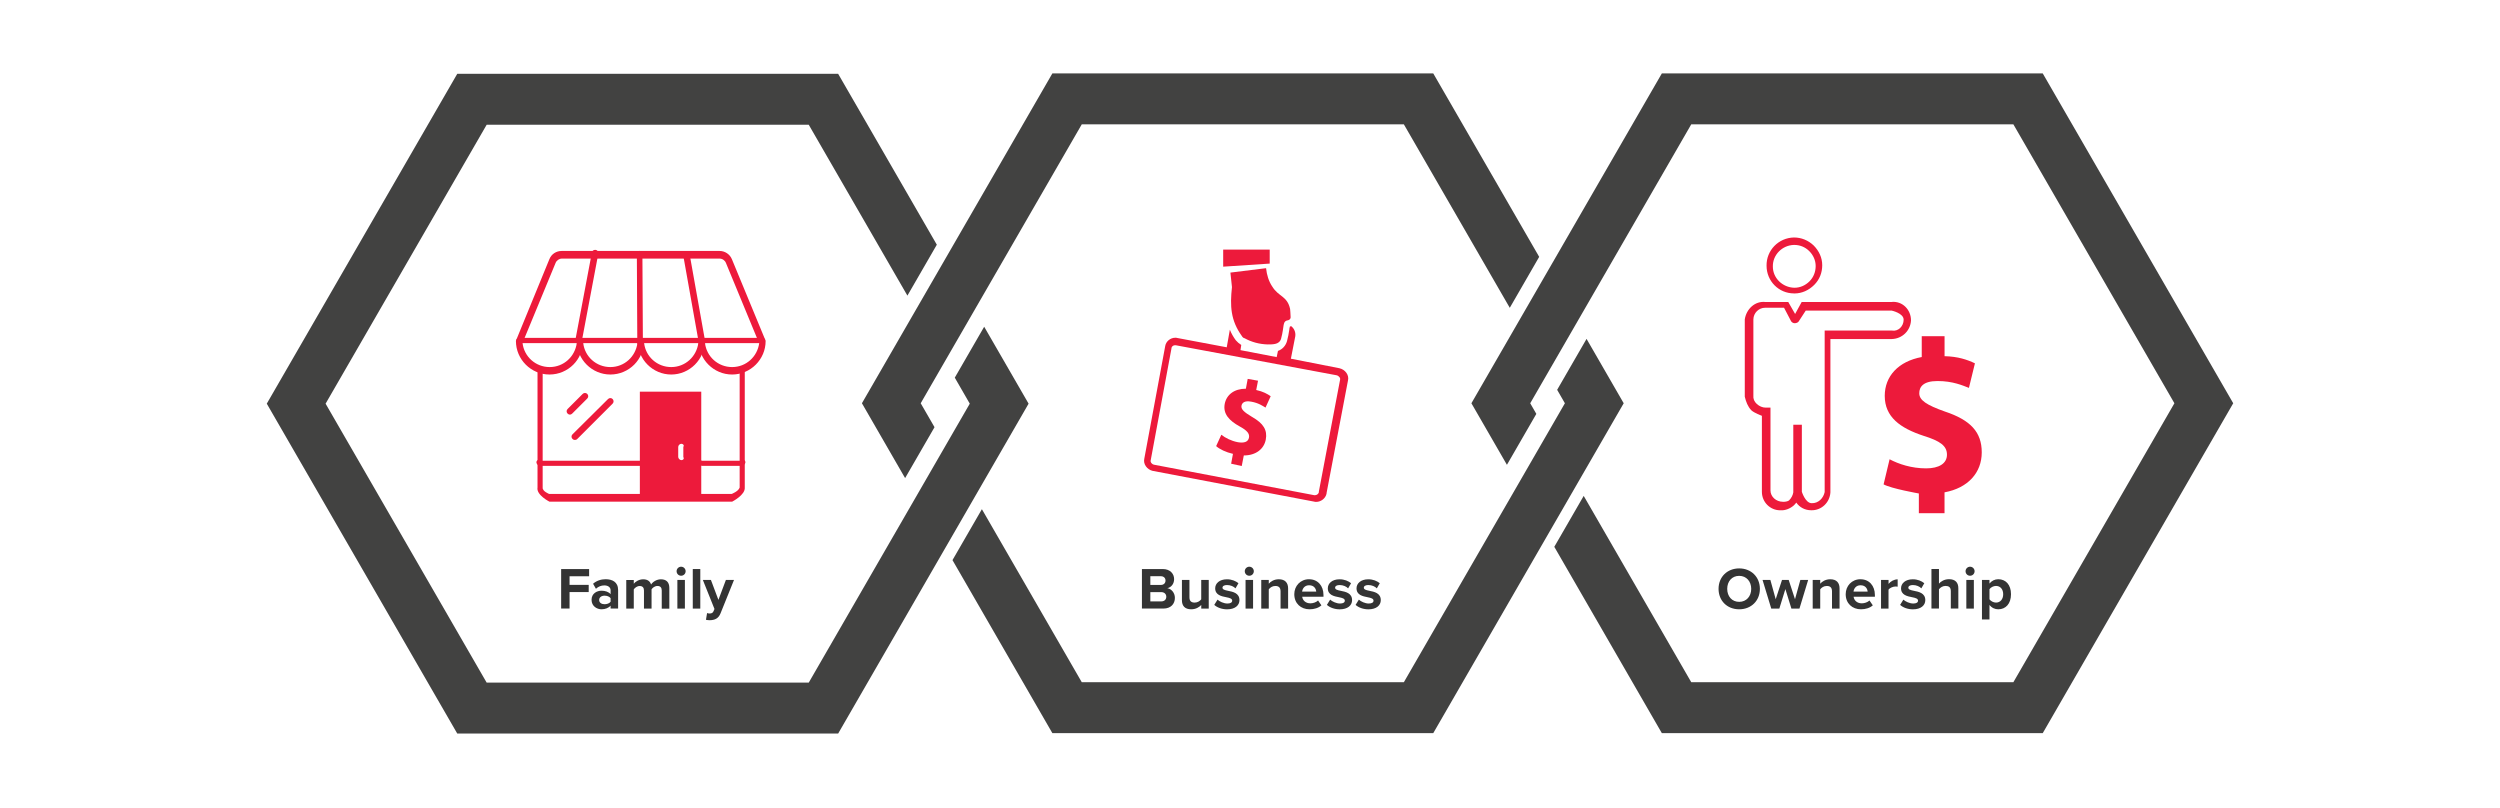 <?xml version="1.0" encoding="UTF-8"?>
<svg id="Layer_1" data-name="Layer 1" xmlns="http://www.w3.org/2000/svg" viewBox="0 0 675 218.26">
  <defs>
    <style>
      .cls-1 {
        fill: #ed1a3b;
      }

      .cls-2 {
        fill: #424241;
      }

      .cls-3 {
        fill: #333;
      }
    </style>
  </defs>
  <g>
    <path class="cls-3" d="M151.51,164.32v-10.68h7.55v1.95h-5.28v2.32h5.17v1.95h-5.17v4.45h-2.27Z"/>
    <path class="cls-3" d="M164.86,164.32v-.8c-.53.62-1.44.99-2.45.99-1.23,0-2.69-.83-2.69-2.56s1.46-2.46,2.69-2.46c1.02,0,1.94.32,2.45.94v-1.07c0-.78-.67-1.3-1.7-1.3-.83,0-1.6.3-2.26.91l-.77-1.36c.94-.83,2.16-1.22,3.38-1.22,1.76,0,3.38.7,3.38,2.93v4.99h-2.03ZM164.86,161.5c-.34-.45-.98-.67-1.63-.67-.8,0-1.46.43-1.46,1.17s.66,1.14,1.46,1.14c.66,0,1.3-.22,1.63-.67v-.96Z"/>
    <path class="cls-3" d="M178.67,164.32v-4.88c0-.72-.32-1.23-1.15-1.23-.72,0-1.31.48-1.6.9v5.22h-2.05v-4.88c0-.72-.32-1.23-1.15-1.23-.7,0-1.3.48-1.6.91v5.2h-2.03v-7.73h2.03v1.01c.32-.46,1.34-1.2,2.53-1.2s1.86.53,2.14,1.41c.45-.7,1.47-1.41,2.66-1.41,1.42,0,2.27.75,2.27,2.34v5.59h-2.05Z"/>
    <path class="cls-3" d="M182.68,154.23c0-.67.56-1.22,1.22-1.22s1.22.54,1.22,1.22-.54,1.22-1.22,1.22-1.22-.54-1.22-1.22ZM182.89,164.32v-7.73h2.03v7.73h-2.03Z"/>
    <path class="cls-3" d="M187.05,164.32v-10.68h2.03v10.68h-2.03Z"/>
    <path class="cls-3" d="M190.91,165.52c.18.08.45.13.64.13.53,0,.88-.14,1.07-.56l.29-.66-3.14-7.84h2.18l2.02,5.38,2.02-5.38h2.19l-3.63,9c-.58,1.46-1.6,1.84-2.93,1.87-.24,0-.75-.05-1.01-.11l.3-1.82Z"/>
  </g>
  <g>
    <path class="cls-3" d="M469.58,153.47c3.23,0,5.59,2.31,5.59,5.52s-2.35,5.52-5.59,5.52-5.57-2.3-5.57-5.52,2.35-5.52,5.57-5.52ZM469.58,155.48c-1.97,0-3.23,1.5-3.23,3.51s1.26,3.51,3.23,3.51,3.25-1.52,3.25-3.51-1.28-3.51-3.25-3.51Z"/>
    <path class="cls-3" d="M483.68,164.32l-1.63-5.27-1.63,5.27h-2.18l-2.35-7.73h2.11l1.44,5.2,1.7-5.2h1.81l1.7,5.2,1.44-5.2h2.11l-2.35,7.73h-2.16Z"/>
    <path class="cls-3" d="M494.64,164.32v-4.67c0-1.07-.56-1.44-1.42-1.44-.8,0-1.42.45-1.76.91v5.2h-2.03v-7.73h2.03v1.01c.5-.59,1.44-1.2,2.71-1.2,1.7,0,2.51.96,2.51,2.47v5.46h-2.03Z"/>
    <path class="cls-3" d="M502.35,156.4c2.3,0,3.87,1.73,3.87,4.26v.45h-5.75c.13.98.91,1.79,2.23,1.79.72,0,1.57-.29,2.06-.77l.9,1.31c-.78.72-1.98,1.07-3.19,1.07-2.35,0-4.13-1.58-4.13-4.07,0-2.24,1.65-4.05,4-4.05ZM500.45,159.73h3.81c-.05-.74-.56-1.71-1.91-1.71-1.26,0-1.81.94-1.9,1.71Z"/>
    <path class="cls-3" d="M507.88,164.32v-7.73h2.03v1.06c.54-.69,1.5-1.23,2.46-1.23v1.98c-.14-.03-.34-.05-.56-.05-.67,0-1.57.37-1.91.86v5.11h-2.03Z"/>
    <path class="cls-3" d="M513.9,161.89c.56.53,1.71,1.06,2.67,1.06.88,0,1.3-.3,1.3-.78,0-.54-.67-.74-1.55-.91-1.33-.26-3.04-.58-3.04-2.42,0-1.3,1.14-2.43,3.17-2.43,1.31,0,2.35.45,3.11,1.06l-.8,1.39c-.46-.5-1.34-.9-2.29-.9-.74,0-1.22.27-1.22.72,0,.48.61.66,1.47.83,1.33.26,3.11.61,3.11,2.53,0,1.42-1.2,2.48-3.34,2.48-1.34,0-2.64-.45-3.46-1.2l.88-1.42Z"/>
    <path class="cls-3" d="M526.72,164.32v-4.71c0-1.07-.56-1.41-1.44-1.41-.78,0-1.41.45-1.76.91v5.2h-2.03v-10.68h2.03v3.95c.5-.59,1.46-1.2,2.72-1.2,1.7,0,2.51.93,2.51,2.43v5.49h-2.03Z"/>
    <path class="cls-3" d="M530.7,154.23c0-.67.56-1.22,1.22-1.22s1.22.54,1.22,1.22-.54,1.22-1.22,1.22-1.22-.54-1.22-1.22ZM530.91,164.32v-7.73h2.03v7.73h-2.03Z"/>
    <path class="cls-3" d="M537.16,167.26h-2.03v-10.68h2.03v.98c.59-.75,1.44-1.17,2.38-1.17,1.99,0,3.43,1.47,3.43,4.05s-1.44,4.07-3.43,4.07c-.91,0-1.76-.38-2.38-1.18v3.94ZM538.91,158.2c-.66,0-1.41.38-1.75.88v2.74c.34.48,1.09.88,1.75.88,1.17,0,1.95-.91,1.95-2.26s-.78-2.24-1.95-2.24Z"/>
  </g>
  <g>
    <path class="cls-3" d="M308.32,164.32v-10.68h5.62c2.03,0,3.07,1.3,3.07,2.72,0,1.34-.83,2.24-1.84,2.45,1.14.18,2.05,1.28,2.05,2.62,0,1.6-1.07,2.88-3.11,2.88h-5.79ZM310.59,157.93h2.85c.77,0,1.25-.5,1.25-1.18s-.48-1.17-1.25-1.17h-2.85v2.35ZM310.59,162.38h2.93c.86,0,1.38-.5,1.38-1.26,0-.67-.48-1.25-1.38-1.25h-2.93v2.51Z"/>
    <path class="cls-3" d="M324.34,164.32v-.98c-.53.59-1.46,1.17-2.72,1.17-1.7,0-2.5-.93-2.5-2.43v-5.49h2.03v4.69c0,1.07.56,1.42,1.42,1.42.78,0,1.41-.43,1.76-.88v-5.23h2.03v7.73h-2.03Z"/>
    <path class="cls-3" d="M328.72,161.89c.56.53,1.71,1.06,2.67,1.06.88,0,1.3-.3,1.3-.78,0-.54-.67-.74-1.55-.91-1.33-.26-3.04-.58-3.04-2.42,0-1.3,1.14-2.43,3.17-2.43,1.31,0,2.35.45,3.11,1.06l-.8,1.39c-.46-.5-1.34-.9-2.29-.9-.74,0-1.22.27-1.22.72,0,.48.61.66,1.47.83,1.33.26,3.11.61,3.11,2.53,0,1.42-1.2,2.48-3.34,2.48-1.34,0-2.64-.45-3.46-1.2l.88-1.42Z"/>
    <path class="cls-3" d="M336.09,154.23c0-.67.56-1.22,1.22-1.22s1.22.54,1.22,1.22-.54,1.22-1.22,1.22-1.22-.54-1.22-1.22ZM336.3,164.32v-7.73h2.03v7.73h-2.03Z"/>
    <path class="cls-3" d="M345.75,164.32v-4.67c0-1.07-.56-1.44-1.42-1.44-.8,0-1.42.45-1.76.91v5.2h-2.03v-7.73h2.03v1.01c.5-.59,1.44-1.2,2.71-1.2,1.7,0,2.51.96,2.51,2.47v5.46h-2.03Z"/>
    <path class="cls-3" d="M353.47,156.4c2.3,0,3.87,1.73,3.87,4.26v.45h-5.75c.13.98.91,1.79,2.23,1.79.72,0,1.57-.29,2.06-.77l.9,1.31c-.78.72-1.98,1.07-3.19,1.07-2.35,0-4.13-1.58-4.13-4.07,0-2.24,1.65-4.05,4-4.05ZM351.57,159.73h3.81c-.05-.74-.56-1.71-1.91-1.71-1.26,0-1.81.94-1.9,1.71Z"/>
    <path class="cls-3" d="M359.13,161.89c.56.53,1.71,1.06,2.67,1.06.88,0,1.3-.3,1.3-.78,0-.54-.67-.74-1.55-.91-1.33-.26-3.04-.58-3.04-2.42,0-1.3,1.14-2.43,3.17-2.43,1.31,0,2.35.45,3.11,1.06l-.8,1.39c-.46-.5-1.34-.9-2.29-.9-.74,0-1.22.27-1.22.72,0,.48.61.66,1.47.83,1.33.26,3.11.61,3.11,2.53,0,1.42-1.2,2.48-3.34,2.48-1.34,0-2.64-.45-3.46-1.2l.88-1.42Z"/>
    <path class="cls-3" d="M366.88,161.89c.56.53,1.71,1.06,2.67,1.06.88,0,1.3-.3,1.3-.78,0-.54-.67-.74-1.55-.91-1.33-.26-3.04-.58-3.04-2.42,0-1.3,1.14-2.43,3.17-2.43,1.31,0,2.35.45,3.11,1.06l-.8,1.39c-.46-.5-1.34-.9-2.29-.9-.74,0-1.22.27-1.22.72,0,.48.61.66,1.47.83,1.33.26,3.11.61,3.11,2.53,0,1.42-1.2,2.48-3.34,2.48-1.34,0-2.64-.45-3.46-1.2l.88-1.42Z"/>
  </g>
  <polygon class="cls-2" points="123.46 19.93 72.03 108.99 123.46 198.06 226.3 198.06 277.72 108.99 265.73 88.22 257.79 101.97 261.84 108.99 218.36 184.31 131.4 184.31 87.91 108.99 131.4 33.68 218.36 33.68 245 79.82 252.94 66.07 226.3 19.93 123.46 19.93"/>
  <polygon class="cls-2" points="448.7 19.82 397.28 108.88 406.87 125.5 414.81 111.75 413.16 108.88 456.64 33.57 543.61 33.57 587.09 108.88 543.61 184.2 456.64 184.2 427.6 133.89 419.66 147.64 448.7 197.95 551.54 197.95 602.97 108.88 551.54 19.82 448.7 19.82"/>
  <polygon class="cls-2" points="284.14 19.82 232.72 108.88 244.38 129.09 252.32 115.34 248.59 108.88 292.08 33.57 379.04 33.57 407.64 83.11 415.58 69.35 386.98 19.82 284.14 19.82"/>
  <polygon class="cls-2" points="420.43 105.25 422.52 108.88 379.04 184.2 292.08 184.2 265.11 137.48 257.17 151.23 284.14 197.95 386.98 197.95 438.4 108.88 428.37 91.5 420.43 105.25"/>
  <g>
    <path class="cls-1" d="M197.67,135.45h-49.32s-3.59-1.81-3.22-3.82v-31.5c-.37-.48.04-.83.46-.83s.83.41.93.83v31.5c-.1,1.04,1.77,1.74,1.77,1.74h49.25s1.87-.71,2.17-1.74v-31.5c-.3-.48.11-.83.52-.83s.83.41.86.83v31.5c.18,2-3.41,3.82-3.41,3.82"/>
    <path class="cls-1" d="M141.64,91.24h62.73l-8.37-20.25c-.27-.69-.96-1.17-1.72-1.17h-42.55c-.75,0-1.44.48-1.72,1.17l-8.37,20.25ZM205.71,92.62h-65.4c-.27,0-.55-.14-.69-.41-.14-.21-.21-.55-.07-.82l8.79-21.43c.55-1.37,1.85-2.2,3.3-2.2h42.66c1.44,0,2.75.89,3.3,2.2l8.86,21.43c.14.27.07.55-.07.82-.14.27-.41.41-.69.41"/>
    <path class="cls-1" d="M173.01,125.78h-27.35c-.48-.15-.83-.57-.83-.98s.41-.83.83-.4h27.35c.48-.43.83-.02.83.4s-.35.83-.83.98"/>
    <path class="cls-1" d="M200.36,125.78h-10.91c-.48-.15-.83-.57-.83-.98s.41-.83.83-.4h10.98c.48-.43.83-.02.83.4s-.41.83-.9.98"/>
    <path class="cls-1" d="M156.22,92.62h-.14c-.48-.07-.76-.55-.69-1.04l4.42-23.42c.07-.48.55-.76,1.04-.69.48.07.76.55.69,1.04l-4.42,23.42c-.14.41-.48.69-.9.69"/>
    <path class="cls-1" d="M172.82,93.37c-.44,0-.75-.41-.75-.83l-.12-23.9c0-.48.38-.9.75-.9.44,0,.75.41.75.83l.13,23.83c0,.55-.31.97-.75.97"/>
    <path class="cls-1" d="M189.52,93.31c-.41,0-.76-.28-.83-.69l-4.21-23.62c-.07-.48.21-.9.69-1.04.48-.07.9.21,1.03.69l4.21,23.62c.07.48-.21.9-.69,1.04h-.21Z"/>
    <path class="cls-1" d="M141.09,92.62c.41,3.66,3.52,6.49,7.32,6.49s6.84-2.83,7.32-6.49h-14.64ZM148.35,101.12c-4.97,0-9.05-4.08-9.05-9.05,0-.48.41-.83.83-.83h16.44c.48,0,.83.41.83.83.07,4.97-4.01,9.05-9.05,9.05"/>
    <path class="cls-1" d="M157.47,92.62c.41,3.66,3.52,6.49,7.32,6.49s6.84-2.83,7.32-6.49h-14.64ZM164.79,101.12c-4.97,0-9.05-4.08-9.05-9.05,0-.48.41-.83.83-.83h16.44c.48,0,.83.41.83.83.07,4.97-4.01,9.05-9.05,9.05"/>
    <path class="cls-1" d="M173.91,92.62c.41,3.66,3.52,6.49,7.32,6.49s6.84-2.83,7.32-6.49h-14.64ZM181.23,101.12c-4.97,0-9.05-4.08-9.05-9.05,0-.48.41-.83.83-.83h16.44c.48,0,.83.41.83.83,0,4.97-4.08,9.05-9.05,9.05"/>
    <path class="cls-1" d="M190.35,92.62c.41,3.66,3.52,6.49,7.32,6.49s6.84-2.83,7.32-6.49h-14.64ZM197.67,101.12c-4.97,0-9.05-4.08-9.05-9.05,0-.48.41-.83.83-.83h16.44c.48,0,.83.41.83.83,0,4.97-4.08,9.05-9.05,9.05"/>
    <path class="cls-1" d="M184.5,123.41c.32.48-.1.83-.51.83s-.83-.41-.87-.83v-2.76c.04-.48.46-.83.87-.83s.83.41.51.83v2.76ZM172.76,134.76h16.58v-29.01h-16.58v29.01Z"/>
    <path class="cls-1" d="M153.87,111.95c-.21,0-.41-.07-.62-.28-.35-.35-.35-.9,0-1.24l4.07-4.07c.35-.35.9-.35,1.24,0,.35.35.35.9,0,1.24l-4.07,4.07c-.21.21-.41.28-.62.28"/>
    <path class="cls-1" d="M155.19,118.79c-.21,0-.41-.07-.62-.28-.35-.35-.35-.9,0-1.24l9.6-9.53c.35-.35.9-.35,1.24,0,.34.35.34.9,0,1.24l-9.6,9.6c-.14.14-.35.21-.62.21"/>
  </g>
  <polygon class="cls-1" points="342.82 67.4 330.26 67.4 330.26 72 342.82 71.17 342.82 67.4"/>
  <g>
    <path class="cls-1" d="M348.61,88.05l-.35.14c0,.21-.14.42-.14.77-.14,1.05-.35,2.09-.63,3.14-.35,1.26-1.26,2.23-2.44,2.65l-.35,1.67-9.77-1.88.21-1.4c-.56-.35-1.05-.77-1.47-1.26-.63-.84-1.19-1.82-1.61-2.86l-.84,4.75-13.33-2.51c-.21-.07-.35-.07-.56-.07-1.33,0-2.51.98-2.72,2.23l-5.65,30.43c-.35,1.47.77,2.93,2.23,3.28l43.63,8.31c.21.07.35.07.56.07,1.26,0,2.51-.91,2.79-2.23v-.14l5.79-30.43c.35-1.47-.77-2.93-2.3-3.28l-13.12-2.58,1.19-6.07c.14-1.05-.28-2.09-1.12-2.72M316.99,93.22h.48l43.39,8.1c.35.07.62.28.83.55.07.14.21.35.14.62l-5.74,30.24v.21c-.14.49-.62.76-1.04.76h-.21l-43.32-8.24c-.55-.14-.97-.69-.83-1.18l5.6-30.17v-.14c.07-.42.49-.76.97-.76"/>
    <path class="cls-1" d="M343.51,77.37c-.98-1.47-1.47-3.14-1.67-4.96l-9.63,1.19.42,3.91c-.56,5.17-.35,9,2.65,13.19.21.35.42.56.77.63,1.89,1.05,3.98,1.6,6.21,1.67.63,0,1.4,0,2.02-.14.77-.14,1.4-.63,1.61-1.4.98-3.56.21-4.75,2.02-5.03.35-.14.56-.42.56-.77,0-.84-.14-2.09-.14-2.23-.77-3.56-3.14-3.28-4.82-6.07"/>
    <path class="cls-1" d="M332.41,125.19l.49-2.65c-1.88-.42-3.63-1.26-4.54-2.09l1.4-3.07c1.05.84,2.65,1.67,4.47,2.02,1.68.28,2.79-.07,3-1.26.21-1.05-.56-1.95-2.51-3-2.79-1.54-4.54-3.35-4.05-6.07.49-2.51,2.58-4.12,5.72-4.12l.49-2.65,2.79.49-.49,2.51c1.89.42,3,1.05,3.91,1.68l-1.4,3.07c-.7-.42-1.89-1.26-3.84-1.6-1.89-.35-2.51.35-2.65,1.12-.14.91.63,1.67,2.86,3,3.07,1.75,4.19,3.56,3.7,6.14-.49,2.51-2.65,4.26-5.93,4.26l-.56,2.86-2.86-.63Z"/>
    <path class="cls-1" d="M478.67,71.99c-.08-3.17,2.53-5.78,5.7-5.86h.08c1.5,0,2.93.55,4.04,1.66,1.11,1.11,1.74,2.53,1.74,4.04s-.55,3.01-1.66,4.12c-1.11,1.11-2.53,1.74-4.04,1.74h-.08c-3.17-.08-5.78-2.61-5.78-5.7M484.37,79.23h.15c2,0,3.85-.85,5.32-2.31,1.46-1.46,2.16-3.31,2.16-5.32s-.85-3.85-2.31-5.32c-1.46-1.39-3.31-2.16-5.32-2.16-4.16.08-7.47,3.47-7.4,7.63,0,4.16,3.31,7.47,7.4,7.47"/>
    <path class="cls-1" d="M510.8,89.25h-18.14v43.61c-.36,1.69-1.74,3.08-3.51,3-1.7,0-2.65-3.08-2.65-3.08v-18.1h-2.31v18.25c-.12.77-.51,1.54-1.13,2.16-.62.54-2.31.39-2.31.39h.64c-1.85,0-3.36-1.38-3.36-3.06v-22.36h-1.26c-.92,0-1.76-.38-2.44-1-.67-.61-1.01-1.38-.92-2.3v-20.52c.03-1.77,1.49-3.16,3.19-3.15h5.09l1.85,3.54.08.15c.08.08.15.15.23.23.31.23.62.31,1,.23.38-.08.69-.23.85-.54l1.85-2.84h23.19s3.24.69,3.24,2.46-1.46,3.24-3.16,2.93M510.8,81.54h-24.35l-1.77,3.23-1.85-3.23h-6.16c-2.85-.32-5.16,1.92-5.58,4.69v20.88c.34,1.39.8,2.62,1.72,3.62.77.77,2.9,1.54,2.9,1.54v20.52c0,2.77,2.21,4.99,4.95,4.99h.08c1.29.08,2.59-.46,3.58-1.31.23-.23.46-.46.68-.77.91,1.31,2.36,2.07,4.03,2.07,2.74.08,5.02-2.07,5.18-4.84v-41.39h16.6c2.77-.08,5.01-2.24,5.16-5.02,0-2.93-2.31-5.24-5.16-5"/>
    <path class="cls-1" d="M518.09,138.79v-5.55s-7.44-1.31-9.52-2.46l1.62-6.78c2.47,1.31,5.93,2.46,9.86,2.46,3.47,0,5.63-1.31,5.63-3.7s-1.85-3.7-6.32-5.09c-6.32-2.08-10.48-5.09-10.48-10.79,0-5.32,3.7-9.32,9.99-10.48v-5.62h6.16v5.39c3.57.08,6.12.93,8.2,1.93l-1.62,6.63c-1.62-.62-4.31-1.85-8.48-1.85-3.93,0-4.93,1.62-4.93,3.31,0,1.85,1.93,3.16,6.93,4.93,6.93,2.31,9.94,5.55,9.94,11.02s-3.7,9.63-10.05,10.79v5.63h-6.93v.22Z"/>
  </g>
</svg>